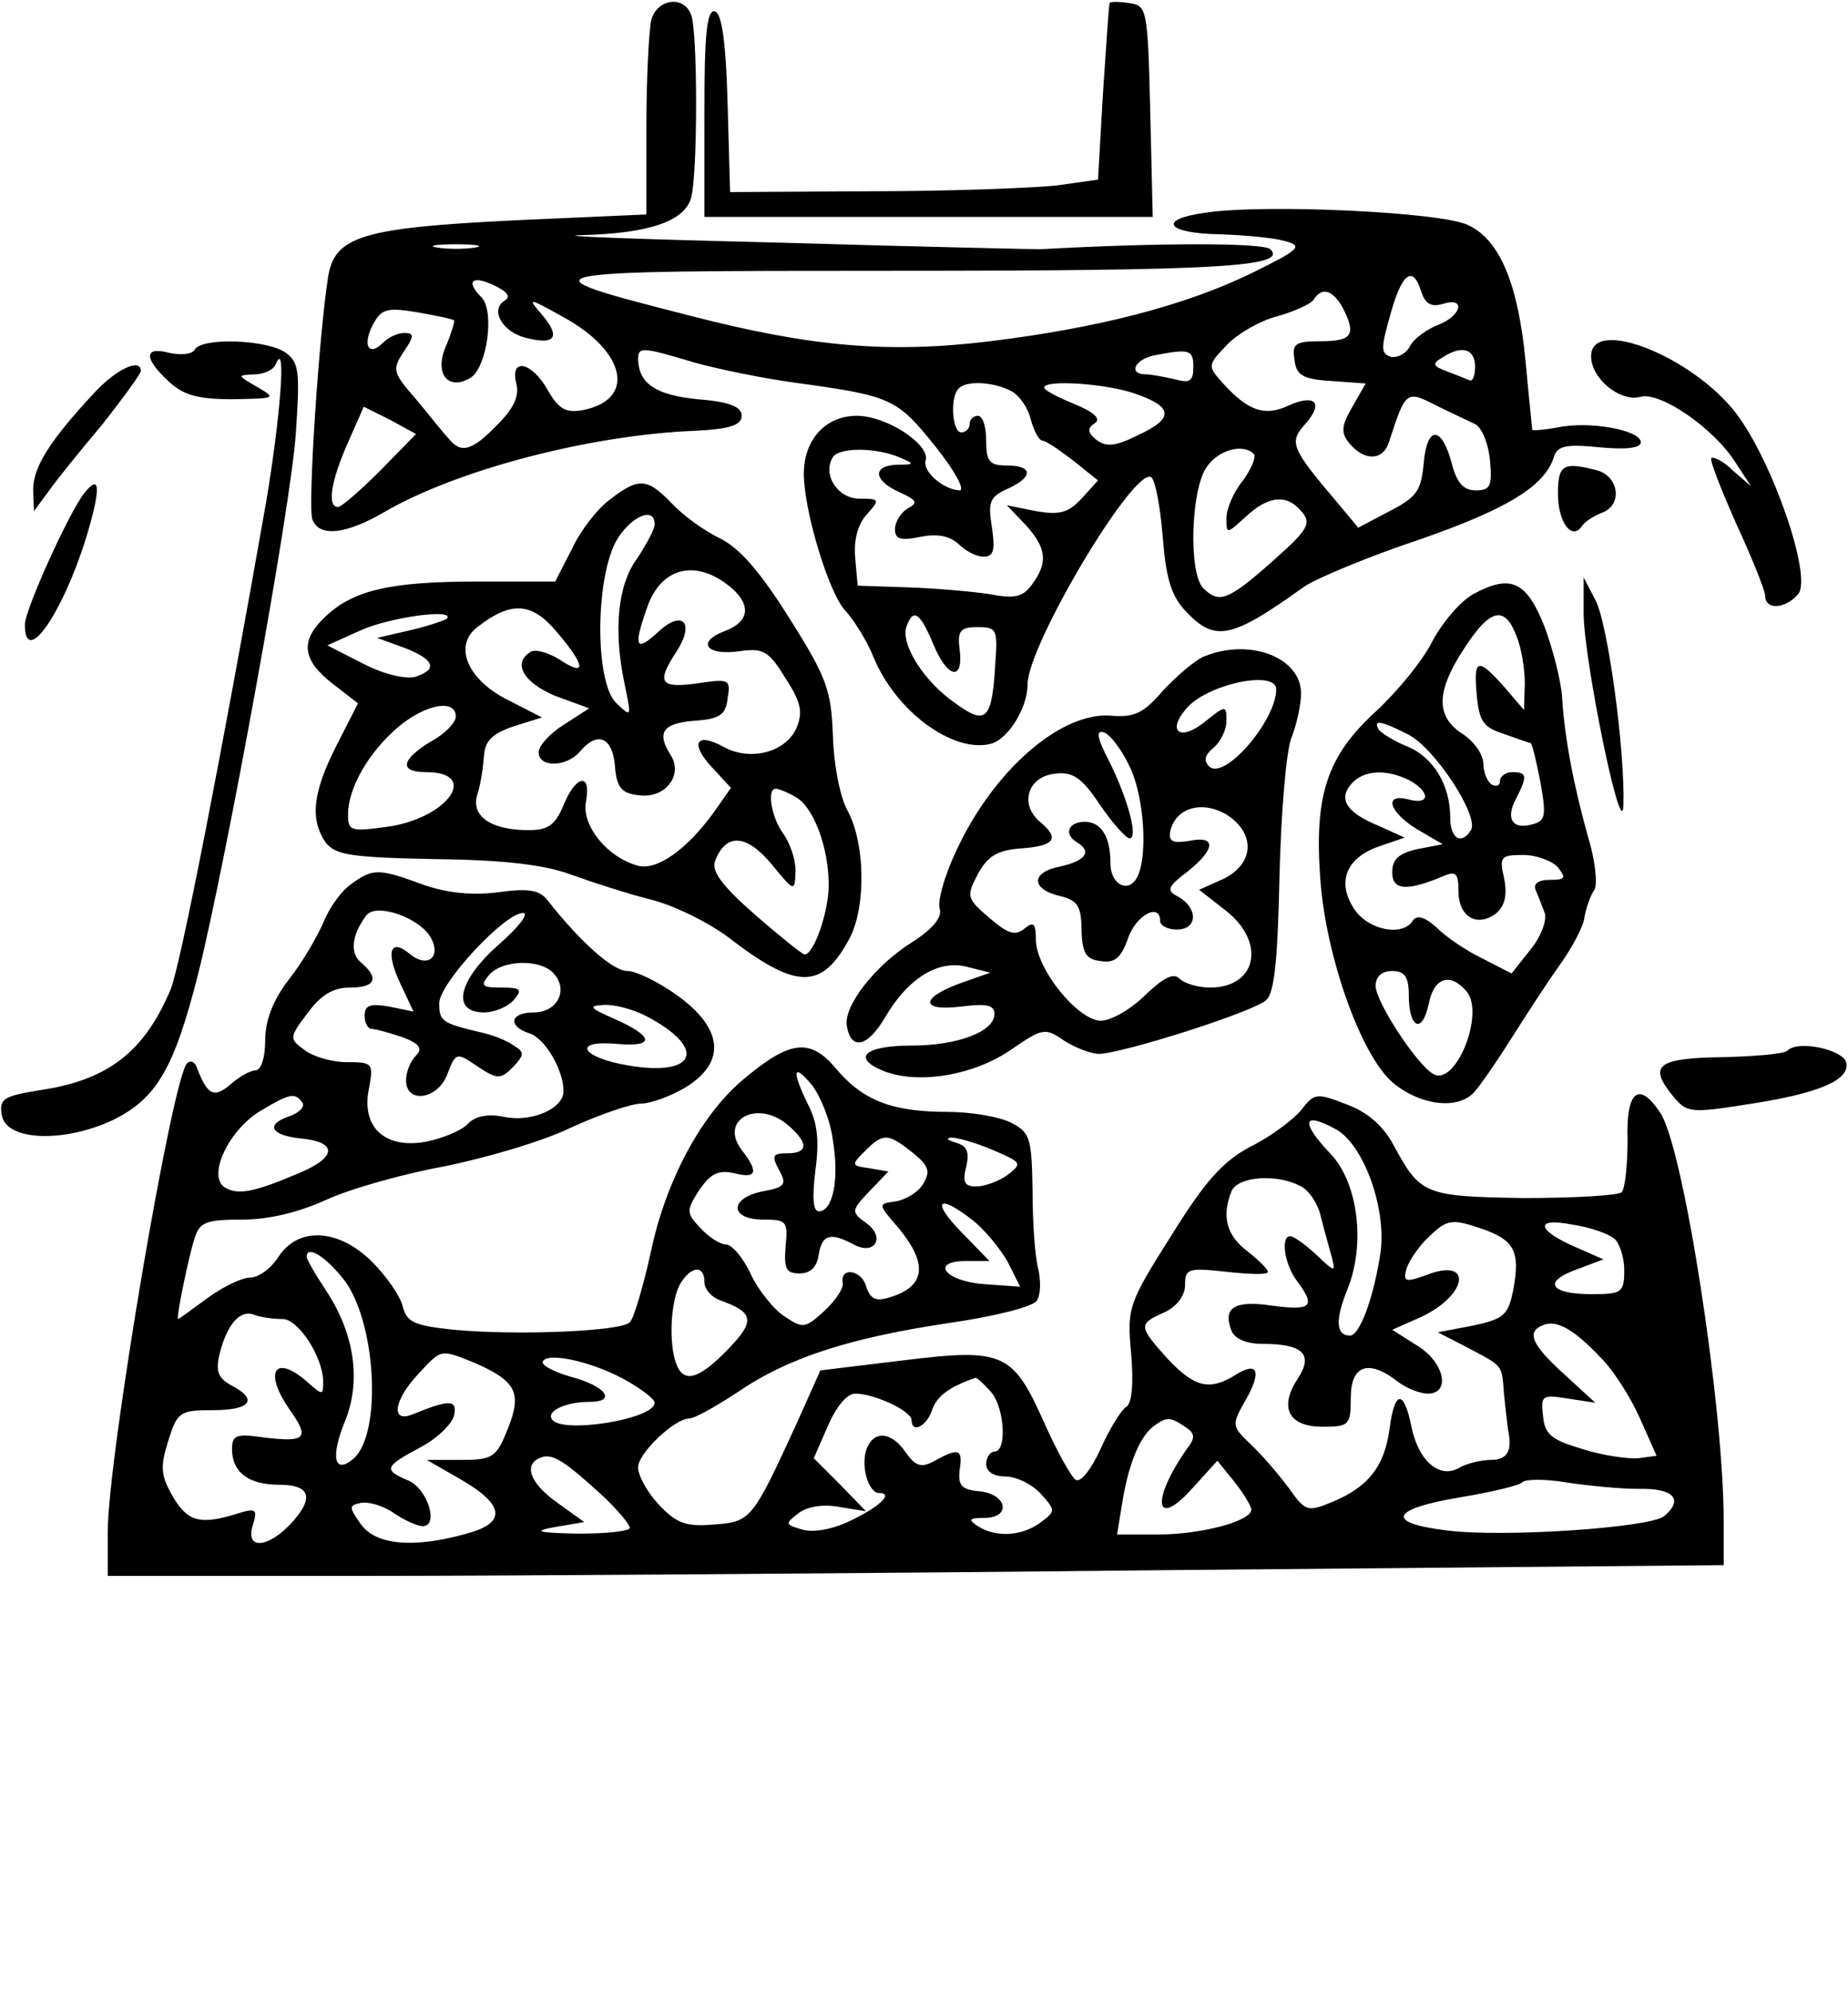 <?xml version="1.0" encoding="UTF-8" standalone="yes"?>
<svg version="1.0" xmlns="http://www.w3.org/2000/svg" width="167pt" height="180pt" viewBox="0 0 223 240" preserveAspectRatio="xMidYMid meet">
  <g transform="translate(0,240) scale(0.1,-0.1)" fill="#000000" stroke="none">
    <path d="M786 2378 c-3 -13 -6 -71 -6 -129 l0 -106 -157 -7 c-185 -9 -219 -19
-227 -68 -11 -69 -25 -279 -19 -293 8 -22 41 -18 87 9 88 51 248 93 376 98 41
2 55 7 55 18 0 11 -15 17 -53 20 -51 5 -71 19 -72 48 0 16 5 15 69 -4 29 -8
83 -19 120 -24 117 -16 123 -19 169 -76 24 -30 37 -54 30 -54 -20 1 -45 23
-41 36 6 19 -47 54 -83 54 -38 0 -64 -29 -64 -70 0 -44 30 -144 50 -165 10
-11 26 -36 34 -56 27 -66 96 -116 141 -105 21 5 45 43 45 72 0 47 128 262 149
250 5 -3 11 -35 14 -71 4 -51 10 -72 28 -91 35 -37 54 -34 143 30 15 10 77 36
137 56 107 37 153 65 164 100 4 14 15 16 55 12 32 -3 50 -1 50 6 0 15 -63 26
-100 18 -17 -3 -30 -4 -31 -3 0 1 -4 38 -8 82 -9 94 -31 147 -69 165 -31 16
-248 26 -318 15 -58 -8 -47 -25 19 -26 29 -1 63 -4 77 -8 23 -6 19 -10 -40
-39 -80 -39 -185 -66 -315 -82 -123 -15 -216 -7 -363 31 -208 53 -204 54 246
54 396 0 476 5 455 26 -8 8 -134 8 -278 0 -5 0 -147 3 -315 8 -168 4 -275 8
-239 9 83 2 125 17 133 45 8 29 8 201 0 221 -9 24 -41 19 -48 -6z m-213 -275
c-13 -2 -33 -2 -45 0 -13 2 -3 4 22 4 25 0 35 -2 23 -4z m36 -64 c-18 -11 -3
-38 26 -45 35 -9 42 1 19 28 -18 21 -17 21 26 -3 75 -41 88 -99 24 -112 -21
-4 -30 1 -43 24 -19 34 -46 40 -38 8 4 -15 -3 -30 -23 -50 -31 -32 -44 -35
-59 -16 -6 6 -23 28 -39 47 -28 32 -29 36 -15 57 13 19 13 23 1 23 -8 0 -19
-5 -26 -12 -17 -17 -25 -3 -12 22 10 19 17 21 53 15 23 -4 43 -8 45 -10 1 -1
-3 -14 -9 -29 -16 -34 1 -57 29 -40 20 13 29 81 13 97 -19 19 -12 27 14 15 17
-8 22 -14 14 -19z m1106 11 c5 -15 12 -19 26 -15 28 9 23 -14 -5 -25 -13 -5
-29 -16 -34 -25 -5 -10 -15 -15 -23 -14 -13 4 -13 10 -1 52 14 50 27 59 37 27z
m-95 -19 c17 -33 12 -41 -26 -41 -31 0 -35 -3 -32 -22 2 -19 10 -24 45 -26
l41 -3 -16 -28 c-14 -24 -14 -32 -3 -45 18 -21 40 -20 47 2 20 62 21 63 56 45
18 -9 40 -19 48 -23 8 -4 16 -23 18 -44 3 -31 0 -36 -17 -36 -15 0 -23 9 -29
32 -12 46 -30 47 -34 1 -3 -33 -8 -41 -41 -58 l-38 -20 -25 30 c-56 66 -59 73
-39 95 23 26 12 37 -21 22 -28 -13 -48 -6 -78 27 -19 21 -19 22 4 46 13 14 41
30 61 35 21 6 41 15 44 20 10 16 23 12 35 -9z m-180 -72 c0 -17 -4 -20 -22
-15 -13 3 -29 6 -35 6 -22 0 -14 18 10 23 42 8 47 7 47 -14z m340 0 c0 -11 -3
-18 -7 -16 -5 2 -17 7 -28 11 -16 6 -17 9 -5 16 24 16 40 11 40 -11z m-560
-29 c10 -5 21 -21 24 -35 4 -14 10 -25 14 -25 4 0 20 -11 37 -24 l30 -24 -20
-22 c-16 -17 -26 -20 -55 -15 l-35 7 23 -24 c25 -28 27 -45 7 -72 -11 -15 -21
-17 -52 -11 -21 3 -65 7 -98 8 l-60 2 -3 33 c-2 22 3 41 14 53 16 18 16 19 -9
19 -26 0 -45 29 -32 50 7 12 52 12 80 0 19 -8 19 -9 -2 -9 -31 -1 -29 -19 2
-33 22 -10 23 -13 10 -20 -8 -5 -15 -16 -15 -25 0 -12 7 -14 31 -9 21 4 35 1
46 -9 8 -8 21 -15 30 -15 12 0 14 8 10 35 -5 31 -3 37 19 47 31 14 31 28 -1
28 -21 0 -25 5 -25 30 0 17 -4 30 -10 30 -5 0 -10 -4 -10 -10 0 -5 -4 -10 -10
-10 -11 0 -14 43 -3 53 9 10 42 8 63 -3z m149 -3 c47 -16 48 -30 5 -50 -28
-14 -39 -15 -51 -6 -11 9 -11 14 -2 20 8 5 0 13 -24 23 -20 8 -37 17 -37 20 0
10 74 5 109 -7z m-910 -93 c-24 -24 -47 -44 -51 -44 -14 0 -8 33 12 78 l19 43
32 -16 31 -17 -43 -44z m1054 20 c3 -4 -3 -18 -13 -32 -11 -13 -20 -34 -20
-45 0 -20 0 -20 23 1 28 26 50 28 68 6 12 -14 7 -22 -36 -60 -53 -47 -64 -51
-83 -32 -18 18 -15 119 4 146 14 21 44 29 57 16z m-387 -229 c17 -42 37 -46
32 -7 -3 23 1 27 22 27 23 0 24 -3 21 -45 -4 -67 -11 -74 -48 -47 -38 26 -67
72 -59 93 8 22 16 17 32 -21z"/>
    <path d="M1339 2398 c-1 -2 -4 -50 -8 -108 l-6 -105 -50 -7 c-27 -3 -127 -7
-222 -7 l-172 -1 -3 107 c-2 74 -7 108 -15 111 -10 3 -13 -26 -13 -122 l0
-126 270 0 271 0 -3 128 c-3 123 -4 127 -25 130 -13 2 -24 2 -24 0z"/>
    <path d="M235 1980 c-3 -6 -17 -7 -31 -4 -30 8 -31 -6 -1 -34 18 -17 35 -22
78 -22 52 1 53 1 29 15 -24 14 -24 14 -3 15 12 0 24 6 26 13 13 30 5 -67 -12
-168 -53 -301 -103 -557 -115 -587 -32 -76 -76 -110 -159 -122 -42 -7 -48 -10
-45 -29 4 -32 74 -35 134 -7 53 26 74 62 103 176 33 132 112 563 118 653 5 74
4 85 -12 97 -22 16 -101 19 -110 4z"/>
    <path d="M1920 1972 c0 -27 35 -56 60 -49 24 6 88 -38 114 -79 l19 -29 -22 19
c-11 11 -23 17 -26 15 -2 -3 12 -38 30 -79 19 -41 35 -81 35 -87 0 -18 25 -16
40 2 17 21 -31 160 -75 218 -53 69 -175 117 -175 69z"/>
    <path d="M114 1928 c-54 -58 -74 -90 -74 -117 l1 -26 17 23 c9 13 38 49 65 81
26 33 47 62 47 65 0 16 -29 3 -56 -26z"/>
    <path d="M1880 1806 c0 -35 17 -57 29 -39 3 5 14 12 24 16 25 9 21 43 -5 51
-42 11 -48 7 -48 -28z"/>
    <path d="M102 1807 c-18 -22 -72 -141 -72 -159 0 -52 45 12 74 105 18 60 17
78 -2 54z"/>
    <path d="M736 1799 c-15 -11 -36 -38 -46 -60 l-20 -39 -93 0 c-105 0 -150 -10
-184 -42 -31 -29 -29 -52 8 -81 l31 -24 -26 -51 c-29 -57 -32 -89 -13 -117 12
-15 30 -18 133 -20 84 -1 132 -7 164 -19 25 -9 68 -23 96 -30 28 -7 73 -29 99
-50 78 -59 108 -58 141 5 19 38 18 113 -3 152 -10 18 -17 58 -18 92 -2 53 -7
69 -52 140 -35 56 -60 85 -84 97 -19 9 -45 28 -58 42 -30 31 -40 32 -75 5z
m54 -30 c0 -6 -10 -24 -21 -41 -24 -32 -29 -88 -15 -153 8 -39 8 -39 -10 -22
-26 24 -26 147 -1 195 17 30 47 44 47 21z m93 -77 c24 -21 21 -41 -9 -52 -34
-13 -22 -30 19 -24 28 4 35 0 55 -33 19 -29 21 -41 13 -60 -13 -29 -55 -40
-87 -23 -34 19 -42 5 -15 -24 l23 -25 -21 -30 c-32 -44 -68 -70 -91 -64 -37
10 -68 48 -63 77 7 36 -12 33 -27 -4 -10 -24 -19 -30 -42 -30 -46 0 -70 17
-62 43 4 12 7 33 8 46 1 18 9 27 35 36 l35 11 -39 20 c-50 24 -69 66 -39 89
41 32 66 30 96 -6 35 -41 36 -55 3 -33 -13 8 -29 13 -35 9 -22 -14 -8 -37 30
-53 l41 -15 -31 -20 c-16 -10 -30 -25 -30 -33 0 -19 34 -18 50 1 21 25 39 17
42 -17 2 -27 8 -34 30 -36 31 -4 53 25 37 49 -17 27 -9 38 29 41 30 2 38 7 40
27 4 23 2 24 -37 18 -45 -6 -49 1 -25 38 23 35 8 52 -22 24 -27 -25 -30 -18
-13 30 17 49 60 59 102 23z m-344 -37 c-3 -2 -23 -9 -45 -14 l-39 -9 33 -12
c36 -14 41 -26 13 -35 -12 -3 -38 3 -63 16 l-43 22 40 18 c35 16 116 27 104
14z m11 -118 c0 -7 -13 -21 -30 -30 -36 -22 -39 -37 -6 -37 66 0 26 -56 -47
-66 -44 -6 -47 -5 -47 15 0 32 25 75 60 105 33 28 70 35 70 13z m410 -97 c21
-11 40 -60 40 -106 0 -33 -18 -84 -29 -84 -3 0 -30 22 -60 48 -40 35 -53 53
-48 65 13 34 38 32 68 -4 28 -34 28 -34 29 -8 0 14 -7 34 -15 45 -14 19 -20
54 -9 54 3 0 14 -4 24 -10z"/>
    <path d="M1778 1685 c-16 -9 -37 -34 -49 -56 -11 -23 -42 -61 -69 -86 -58 -53
-74 -100 -67 -199 6 -94 49 -216 88 -249 34 -28 80 -33 99 -10 7 8 27 37 44
64 17 27 43 67 58 88 15 21 29 47 30 58 2 11 7 26 12 33 4 7 1 36 -8 65 -17
61 -28 118 -31 167 -1 19 -11 58 -21 85 -22 56 -41 64 -86 40z m52 -51 c6 -14
10 -40 10 -57 l-1 -32 -24 28 c-32 36 -37 34 -33 -10 3 -32 8 -39 33 -47 17
-6 31 -11 32 -11 2 -1 7 -22 12 -48 7 -40 6 -46 -10 -50 -24 -7 -33 7 -19 32
13 26 13 31 -5 31 -8 0 -15 -5 -15 -11 0 -5 -4 -7 -10 -4 -5 3 -10 15 -10 25
0 11 -11 27 -25 36 -31 20 -32 48 -4 94 35 57 54 64 69 24z m-130 -119 c32
-17 85 -98 75 -115 -11 -18 -25 -11 -25 15 0 39 -20 73 -52 86 -15 6 -31 16
-34 20 -8 13 3 11 36 -6z m1 -55 c25 -14 25 -30 -1 -23 -31 8 -24 -15 10 -36
l31 -18 -31 -6 c-22 -5 -30 -12 -30 -28 0 -22 18 -23 63 -4 14 6 17 2 17 -19
0 -31 23 -44 46 -26 10 9 13 22 9 42 -6 26 -4 28 23 28 16 0 35 -7 42 -15 10
-13 9 -15 -10 -15 -14 0 -20 -5 -17 -12 3 -7 8 -20 11 -28 3 -8 -4 -28 -17
-44 l-23 -29 -35 18 c-19 9 -44 26 -55 37 -14 13 -24 16 -29 9 -12 -20 -54
-12 -71 14 -21 32 -10 61 29 75 l32 11 -31 14 c-39 16 -49 32 -34 50 15 18 43
19 71 5z m-1 -259 c0 -40 16 -48 24 -11 6 32 26 39 46 15 22 -27 -14 -116 -41
-99 -20 12 -69 87 -69 106 0 11 7 18 20 18 15 0 20 -7 20 -29z"/>
    <path d="M1911 1660 c1 -58 46 -278 48 -230 2 67 -19 221 -34 248 l-14 27 0
-45z"/>
    <path d="M1454 1610 c-11 -4 -33 -23 -50 -41 -24 -28 -35 -33 -62 -31 -61 6
-144 -66 -189 -165 -14 -30 -22 -60 -19 -68 3 -10 -8 -24 -33 -40 -45 -28 -84
-78 -79 -102 5 -29 25 -25 46 11 28 48 65 70 99 61 l28 -7 -34 -12 c-51 -18
-51 -35 -2 -29 32 4 41 2 41 -9 0 -21 -44 -38 -100 -38 -57 0 -73 -15 -33 -31
42 -16 108 -5 153 26 38 26 41 27 64 11 14 -9 33 -16 42 -16 27 0 188 51 202
65 10 8 14 52 16 151 2 76 8 152 15 167 6 16 11 39 11 52 0 43 -61 67 -116 45z
m86 -40 c0 -38 -63 -111 -81 -93 -7 7 -5 14 6 23 8 7 15 21 15 32 0 19 -1 19
-27 -2 -29 -23 -45 -11 -22 16 24 30 109 48 109 24z m-178 -91 c19 -36 24
-114 9 -138 -11 -17 -31 -6 -31 19 0 32 -11 50 -31 50 -20 0 -26 -15 -9 -25
18 -11 10 -22 -21 -29 -36 -7 -35 -28 2 -36 19 -5 24 -12 24 -40 1 -28 5 -36
23 -38 17 -3 25 4 33 27 10 29 39 44 39 21 0 -5 9 -10 20 -10 25 0 26 25 3 39
-16 8 -15 12 10 31 34 27 35 44 2 37 -19 -3 -25 -1 -23 11 6 28 36 38 66 22
37 -22 37 -60 -2 -79 l-29 -13 32 -25 c49 -38 38 -93 -19 -93 -14 0 -31 5 -37
11 -7 7 -19 1 -41 -20 -17 -17 -41 -31 -54 -31 -28 1 -78 63 -78 98 0 20 -3
22 -14 13 -11 -9 -20 -6 -42 13 -28 24 -28 26 -14 53 12 22 24 29 53 31 40 3
46 12 22 32 -25 21 -15 54 17 58 22 3 33 -4 55 -37 15 -22 31 -40 36 -41 11 0
-2 48 -25 94 -14 27 -16 37 -6 34 7 -2 21 -20 30 -39z"/>
    <path d="M424 1335 c-12 -8 -27 -29 -34 -47 -8 -18 -26 -49 -42 -69 -19 -25
-28 -49 -28 -73 0 -21 -5 -36 -12 -36 -6 0 -20 -8 -30 -17 -20 -17 -28 -13
-41 22 -3 6 -7 7 -11 4 -18 -16 -96 -477 -96 -566 l0 -53 308 0 c169 0 607 3
975 7 l667 6 0 53 c0 137 -48 448 -76 492 -26 40 -42 28 -40 -32 0 -30 -3 -58
-7 -63 -5 -4 -58 -7 -119 -7 -120 2 -124 4 -157 65 -12 22 -31 39 -56 48 -36
14 -39 14 -55 -7 -10 -12 -37 -32 -61 -44 -34 -18 -55 -42 -96 -108 -52 -82
-53 -87 -48 -142 3 -36 1 -60 -6 -64 -6 -4 -20 -26 -31 -51 -11 -24 -24 -41
-30 -37 -5 3 -23 35 -38 69 -38 85 -49 90 -171 75 l-99 -12 -30 -67 c-52 -113
-54 -116 -99 -119 -34 -3 -45 2 -66 24 -14 15 -25 35 -25 45 0 17 44 59 62 59
6 0 31 14 57 31 61 42 135 66 255 84 56 8 103 20 107 27 5 7 5 24 2 38 -4 14
-7 56 -7 95 -1 64 -3 70 -26 82 -14 7 -48 13 -77 13 -67 0 -102 14 -134 52
-31 37 -55 35 -111 -12 -51 -42 -95 -123 -113 -211 -9 -40 -20 -78 -25 -83
-11 -11 -137 -16 -212 -9 -48 5 -57 9 -62 28 -3 13 -20 37 -37 54 -40 40 -89
43 -113 6 -9 -14 -24 -25 -34 -25 -10 0 -33 -11 -52 -25 -19 -14 -34 -25 -35
-25 -3 0 13 77 20 98 6 19 14 22 58 22 32 0 68 9 101 24 28 13 92 31 141 40
50 10 119 30 154 47 35 16 73 29 85 29 11 0 36 9 54 20 48 30 45 70 -10 110
-22 16 -50 30 -61 30 -17 0 -55 33 -96 85 -10 13 -23 15 -60 10 -31 -4 -61 -1
-90 9 -54 20 -61 20 -87 1z m96 -65 c13 -24 -5 -37 -26 -19 -23 19 -29 2 -11
-36 l16 -34 -29 6 c-23 4 -30 2 -30 -11 0 -9 4 -16 9 -16 5 0 22 -5 37 -10 21
-8 24 -14 16 -22 -7 -7 -12 -20 -12 -30 0 -29 39 -23 50 8 10 26 11 26 36 9
24 -16 28 -16 43 -1 14 15 14 18 1 26 -8 6 -26 13 -40 16 -46 11 -50 13 -50
35 0 24 79 109 101 109 8 0 -5 -17 -29 -38 -49 -43 -58 -82 -18 -82 13 0 29 7
36 15 11 13 8 15 -15 15 -23 0 -26 2 -15 15 16 19 64 20 79 1 17 -20 3 -46
-25 -46 -28 0 -32 -16 -6 -25 19 -5 42 -44 42 -70 0 -21 -38 -38 -72 -31 -19
4 -35 1 -44 -9 -8 -8 -30 -17 -50 -21 -49 -9 -78 17 -69 63 6 32 5 33 -27 33
-18 0 -41 7 -51 15 -18 13 -18 15 4 44 16 22 31 31 51 31 31 0 36 11 14 30
-14 11 -12 33 6 57 12 16 65 -3 78 -27z m259 -94 c75 -39 62 -74 -21 -60 -58
10 -68 31 -13 26 46 -4 44 9 -3 30 -30 13 -33 16 -14 17 13 1 35 -5 51 -13z
m226 -150 c8 -48 0 -86 -17 -86 -7 0 -8 17 -4 50 5 36 2 58 -9 79 -20 41 -18
51 5 23 10 -13 22 -42 25 -66z m-640 45 c3 -5 -4 -12 -15 -16 -30 -10 -24 -23
12 -27 45 -4 45 -22 1 -41 -56 -24 -76 -28 -92 -18 -21 14 5 69 43 92 35 21
42 23 51 10z m587 -28 c24 -21 23 -33 -2 -33 -18 0 -19 -3 -10 -20 10 -18 7
-21 -20 -26 -40 -8 -40 -34 1 -34 28 0 30 -2 27 -32 -2 -27 0 -33 17 -33 13 0
21 8 23 23 4 24 14 27 42 12 26 -14 39 9 15 26 -18 13 -18 15 4 38 l23 24 -23
4 c-22 3 -22 4 -5 21 22 22 28 21 57 -2 20 -16 22 -23 13 -38 -6 -10 -21 -19
-33 -21 -22 -3 -22 -3 4 -33 35 -43 32 -70 -12 -83 -16 -5 -23 -2 -28 14 -6
20 -32 23 -28 3 1 -6 -9 -21 -22 -33 -23 -21 -26 -22 -48 -7 -13 8 -32 32 -41
51 -9 20 -23 36 -30 36 -7 0 -21 9 -31 20 -17 18 -17 21 -1 46 14 20 23 24 42
20 27 -7 30 1 9 28 -28 37 20 62 57 29z m660 -4 c33 -18 61 -94 54 -148 -8
-54 -25 -101 -37 -101 -17 0 -18 19 -3 56 22 54 13 129 -21 164 -36 38 -33 51
7 29z m-414 -25 c35 -15 36 -16 18 -30 -11 -8 -28 -14 -38 -14 -14 0 -17 5
-12 24 4 18 1 25 -13 29 -10 3 -12 5 -5 6 7 0 29 -6 50 -15z m372 -44 c10 -5
21 -22 24 -37 4 -16 10 -37 13 -48 5 -19 4 -19 -19 3 -13 12 -27 22 -31 22
-12 0 -7 -34 8 -54 23 -31 18 -36 -29 -30 -46 7 -61 -2 -50 -30 4 -10 18 -16
38 -16 49 0 61 -13 42 -42 -23 -35 -11 -58 30 -58 32 0 34 2 34 35 0 39 21 47
56 20 10 -8 27 -15 37 -15 28 0 20 38 -13 58 l-30 19 36 16 c56 27 61 72 5 50
-25 -9 -28 -8 -24 7 3 10 15 28 28 40 21 20 27 21 60 10 42 -14 50 -27 41 -75
-6 -30 -11 -35 -49 -43 l-42 -8 35 -18 c45 -24 42 -20 45 -58 2 -18 4 -37 5
-43 5 -24 -1 -35 -21 -35 -11 0 -29 -4 -39 -10 -24 -13 -49 10 -57 51 -9 44
-20 43 -26 -2 -6 -47 -26 -72 -70 -90 -29 -12 -32 -11 -51 16 -12 16 -32 40
-46 53 -24 23 -24 24 -7 54 20 35 15 48 -13 30 -31 -19 -49 -14 -81 20 -35 39
-36 42 -4 56 15 7 25 20 25 33 0 20 4 21 50 16 28 -3 50 -4 50 0 0 3 -11 14
-25 25 -25 19 -31 42 -19 72 7 18 55 22 84 6z m-396 -41 c14 -11 33 -34 42
-50 l15 -30 -42 3 c-48 3 -68 28 -23 28 l28 0 -34 35 c-37 38 -28 47 14 14z
m774 -22 c6 -5 12 -22 12 -38 0 -27 -3 -29 -39 -29 -51 0 -60 15 -18 30 l32
12 -32 14 c-49 21 -52 37 -6 28 21 -3 44 -11 51 -17z m-1535 -47 c41 -49 49
-189 13 -219 -23 -19 -27 3 -10 45 20 48 12 105 -21 156 -14 21 -25 40 -25 43
0 14 21 2 43 -25z m437 -5 c0 -9 8 -18 18 -22 42 -15 44 -25 10 -60 -35 -36
-53 -41 -62 -17 -9 24 -7 73 4 95 13 23 30 25 30 4z m-509 -45 c19 0 49 -46
49 -76 0 -16 -1 -16 -18 -1 -40 36 -55 14 -22 -33 24 -34 19 -39 -31 -33 -34
5 -39 3 -39 -14 0 -28 20 -43 57 -43 38 0 43 -16 13 -48 -28 -29 -54 -30 -45
-1 6 19 4 21 -16 15 -47 -15 -62 -11 -80 19 -15 26 -16 36 -6 68 11 35 14 37
54 37 46 0 55 13 22 30 -16 9 -19 17 -14 38 9 36 25 54 42 47 8 -3 23 -5 34
-5z m1591 -47 c15 -15 36 -48 47 -73 l20 -45 -22 -3 c-12 -1 -42 3 -67 11 -37
11 -46 17 -48 40 -3 25 -1 26 30 21 l33 -5 -37 34 c-40 36 -47 52 -25 60 16 6
37 -6 69 -40z m-1359 -6 c50 -22 57 -36 40 -79 -14 -35 -18 -38 -57 -38 l-41
0 40 -23 c54 -31 57 -53 8 -66 -64 -18 -110 -14 -128 12 -14 20 -14 22 0 25 9
2 27 -3 40 -12 13 -9 29 -16 35 -16 20 0 6 45 -17 55 -31 13 -29 17 14 40 21
11 39 29 41 39 4 19 -6 19 -50 1 -27 -11 -23 17 7 49 28 30 26 30 68 13z m186
-23 c17 -10 31 -21 31 -25 0 -20 -113 -38 -124 -20 -7 10 17 21 45 21 34 0 20
19 -21 30 -22 6 -38 15 -35 19 7 12 65 -2 104 -25z m435 -10 c18 -17 22 -74 6
-74 -5 0 -10 -7 -10 -15 0 -9 9 -15 23 -15 13 0 32 -9 43 -21 18 -20 18 -21
-1 -35 -22 -16 -53 -18 -75 -4 -12 8 -11 10 8 10 32 0 28 28 -5 32 -23 2 -27
7 -25 26 4 25 -1 27 -30 11 -16 -9 -23 -7 -35 10 -17 25 -38 27 -47 5 -8 -21
2 -54 15 -54 18 0 0 -17 -36 -34 -21 -10 -44 -14 -57 -10 -21 6 -21 7 -4 20
11 8 31 11 50 7 l31 -5 -31 32 -32 32 17 39 c10 23 23 39 33 39 23 0 68 -21
68 -32 0 -17 19 -7 25 13 6 16 20 27 52 38 1 1 9 -6 17 -15z m236 -44 c12 -8
13 -13 2 -27 -44 -63 -38 -98 8 -46 l29 32 21 -26 c11 -14 20 -29 20 -33 0
-14 -61 -30 -112 -30 l-50 0 7 43 c8 46 22 78 39 89 14 10 18 10 36 -2z m-702
-84 c17 -16 32 -34 32 -38 0 -4 -28 -7 -62 -7 -50 1 -56 3 -28 8 l35 6 -32 23
c-34 24 -42 47 -20 55 14 5 28 -4 75 -47z m1250 9 c42 1 54 -13 30 -33 -18
-14 -196 -26 -263 -17 -74 9 -67 26 18 40 36 6 70 14 74 18 4 4 27 4 52 0 26
-4 65 -8 89 -8z"/>
    <path d="M2157 1134 c-3 -4 -39 -7 -78 -8 -79 -1 -90 -10 -61 -46 17 -21 21
-22 90 -11 86 13 124 29 120 50 -3 16 -58 28 -71 15z"/>
  </g>
</svg>